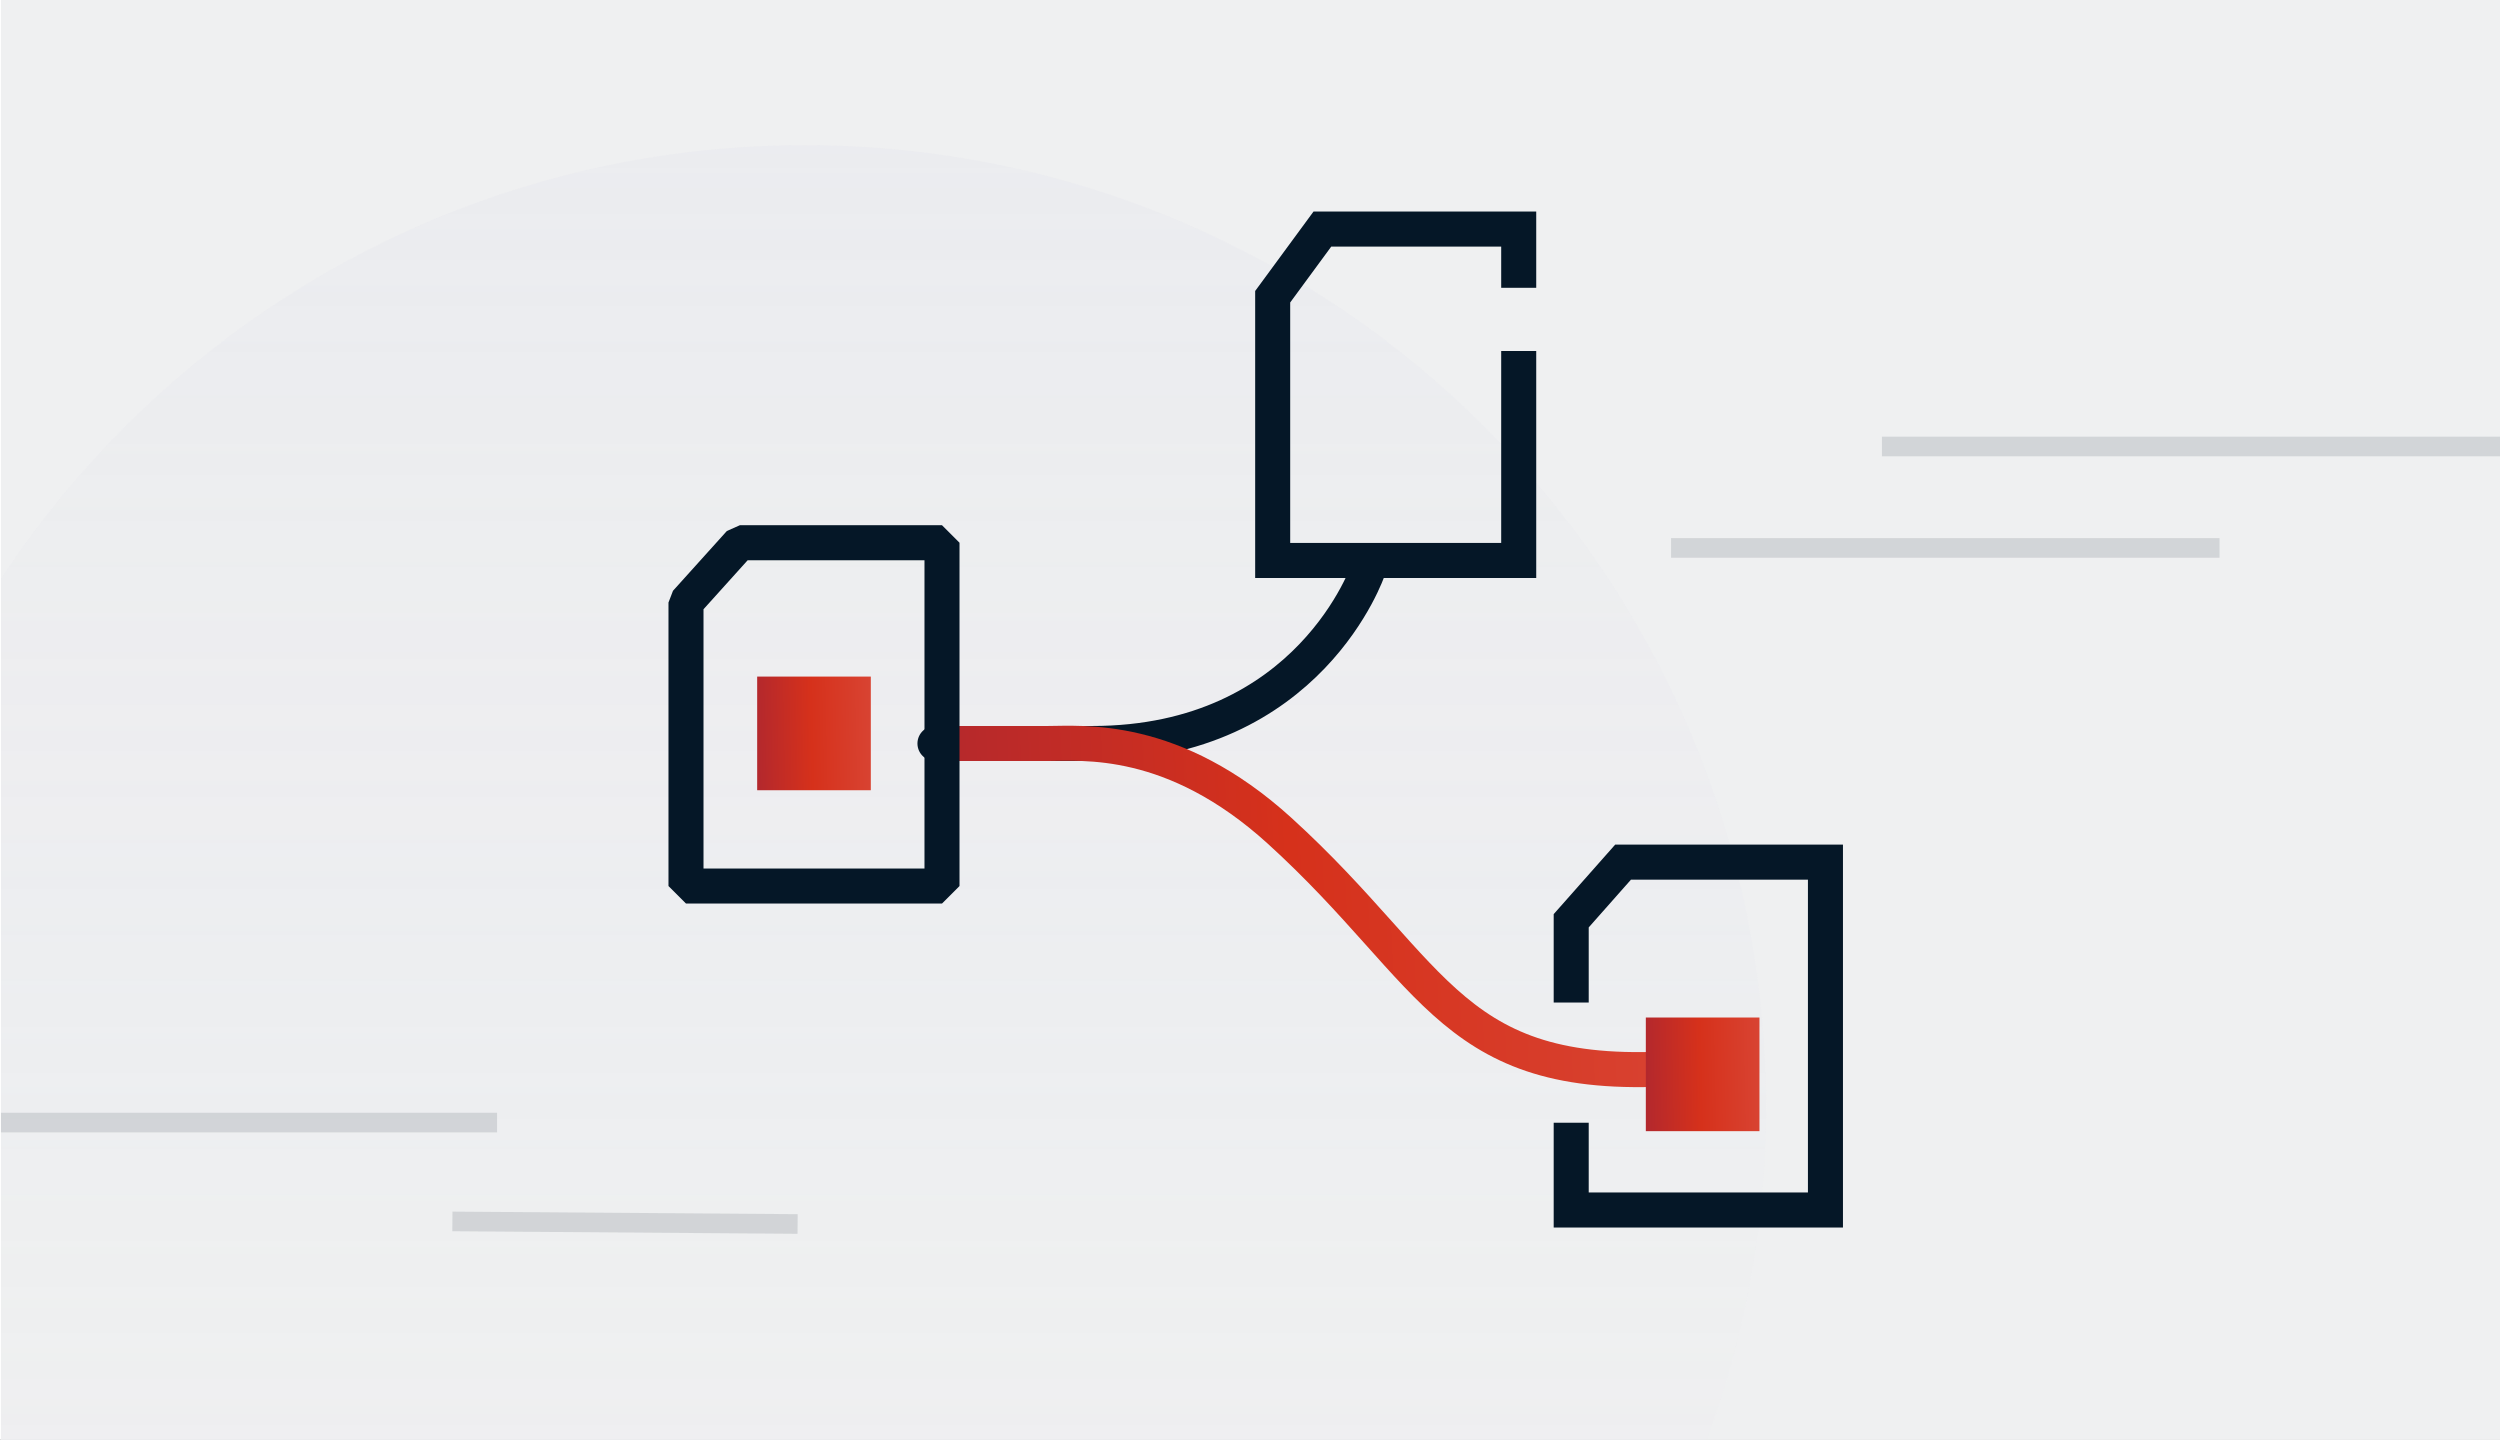 <svg width="382" height="220" viewBox="0 0 382 220" fill="none" xmlns="http://www.w3.org/2000/svg">
<rect x="0" y="0" width="382" height="220" fill="#333333" stroke="none"/>
<g clip-path="url(#clip0_1560_78083)">
<rect width="382" height="220" fill="white"/>
<g clip-path="url(#clip1_1560_78083)">
<rect width="386" height="226" transform="translate(0.144 -6)" fill="#EFF0F1"/>
<g style="mix-blend-mode:multiply" opacity="0.34">
<path d="M269.87 169.084C269.87 250.224 204.093 316 122.954 316C41.815 316 -23.961 250.224 -23.961 169.084C-23.961 87.945 41.815 22.169 122.954 22.169C204.093 22.169 269.87 87.945 269.87 169.084Z" fill="url(#paint0_linear_1560_78083)"/>
</g>
<path d="M287.561 68.223H385.561" stroke="#A8AEB3" stroke-opacity="0.4" stroke-width="3"/>
<path d="M69.125 186.634L121.875 187.026" stroke="#A8AEB3" stroke-opacity="0.4" stroke-width="3"/>
<path d="M255.338 83.723L339.144 83.723" stroke="#A8AEB3" stroke-opacity="0.4" stroke-width="3"/>
<path d="M-22.051 171.526H75.949" stroke="#A8AEB3" stroke-opacity="0.4" stroke-width="3"/>
</g>
<path d="M240.08 153.19V140.694L248.004 131.736H278.928V184.887H240.08V171.55" stroke="#051727" stroke-width="5.353"/>
<path d="M144.621 113.607C144.621 113.607 133.504 113.607 166.856 113.607C200.208 113.607 209.102 86.925 209.102 86.925" stroke="#051727" stroke-width="5.353"/>
<path d="M142.167 113.608C142.167 113.608 148.838 113.608 159.955 113.608C165.352 113.608 179.243 112.142 195.53 126.948C219.988 149.183 221.663 165.822 257.41 163.159" stroke="url(#paint1_linear_1560_78083)" stroke-width="5.353"/>
<path d="M143.937 82.93V135.387H104.82V92.065L113.052 82.93H143.937Z" stroke="#051727" stroke-width="5.353" stroke-linejoin="bevel"/>
<rect x="116.142" y="103.828" width="16.473" height="16.473" fill="url(#paint2_linear_1560_78083)" stroke="url(#paint3_linear_1560_78083)" stroke-width="0.892"/>
<rect x="251.928" y="155.923" width="16.473" height="16.473" fill="url(#paint4_linear_1560_78083)" stroke="url(#paint5_linear_1560_78083)" stroke-width="0.892"/>
<path d="M232.059 53.636V85.639H194.466V45.34L202.061 35H232.059V43.976" stroke="#051727" stroke-width="5.353"/>
</g>
<defs>
<linearGradient id="paint0_linear_1560_78083" x1="138.604" y1="22.169" x2="138.604" y2="320.825" gradientUnits="userSpaceOnUse">
<stop stop-color="#E5E5EC"/>
<stop offset="1" stop-color="#EFF0F1" stop-opacity="0.5"/>
</linearGradient>
<linearGradient id="paint1_linear_1560_78083" x1="142.167" y1="150.012" x2="257.697" y2="144.456" gradientUnits="userSpaceOnUse">
<stop stop-color="#B3282D"/>
<stop offset="0.482" stop-color="#D6311B"/>
<stop offset="1" stop-color="#D84332"/>
</linearGradient>
<linearGradient id="paint2_linear_1560_78083" x1="115.696" y1="116.072" x2="133.137" y2="115.709" gradientUnits="userSpaceOnUse">
<stop stop-color="#B3282D"/>
<stop offset="0.482" stop-color="#D6311B"/>
<stop offset="1" stop-color="#D84332"/>
</linearGradient>
<linearGradient id="paint3_linear_1560_78083" x1="115.696" y1="116.072" x2="133.137" y2="115.709" gradientUnits="userSpaceOnUse">
<stop stop-color="#B3282D"/>
<stop offset="0.482" stop-color="#D6311B"/>
<stop offset="1" stop-color="#D84332"/>
</linearGradient>
<linearGradient id="paint4_linear_1560_78083" x1="251.482" y1="168.167" x2="268.923" y2="167.804" gradientUnits="userSpaceOnUse">
<stop stop-color="#B3282D"/>
<stop offset="0.482" stop-color="#D6311B"/>
<stop offset="1" stop-color="#D84332"/>
</linearGradient>
<linearGradient id="paint5_linear_1560_78083" x1="251.482" y1="168.167" x2="268.923" y2="167.804" gradientUnits="userSpaceOnUse">
<stop stop-color="#B3282D"/>
<stop offset="0.482" stop-color="#D6311B"/>
<stop offset="1" stop-color="#D84332"/>
</linearGradient>
<clipPath id="clip0_1560_78083">
<rect width="382" height="220" fill="white"/>
</clipPath>
<clipPath id="clip1_1560_78083">
<rect width="386" height="226" fill="white" transform="translate(0.144 -6)"/>
</clipPath>
</defs>
</svg>
